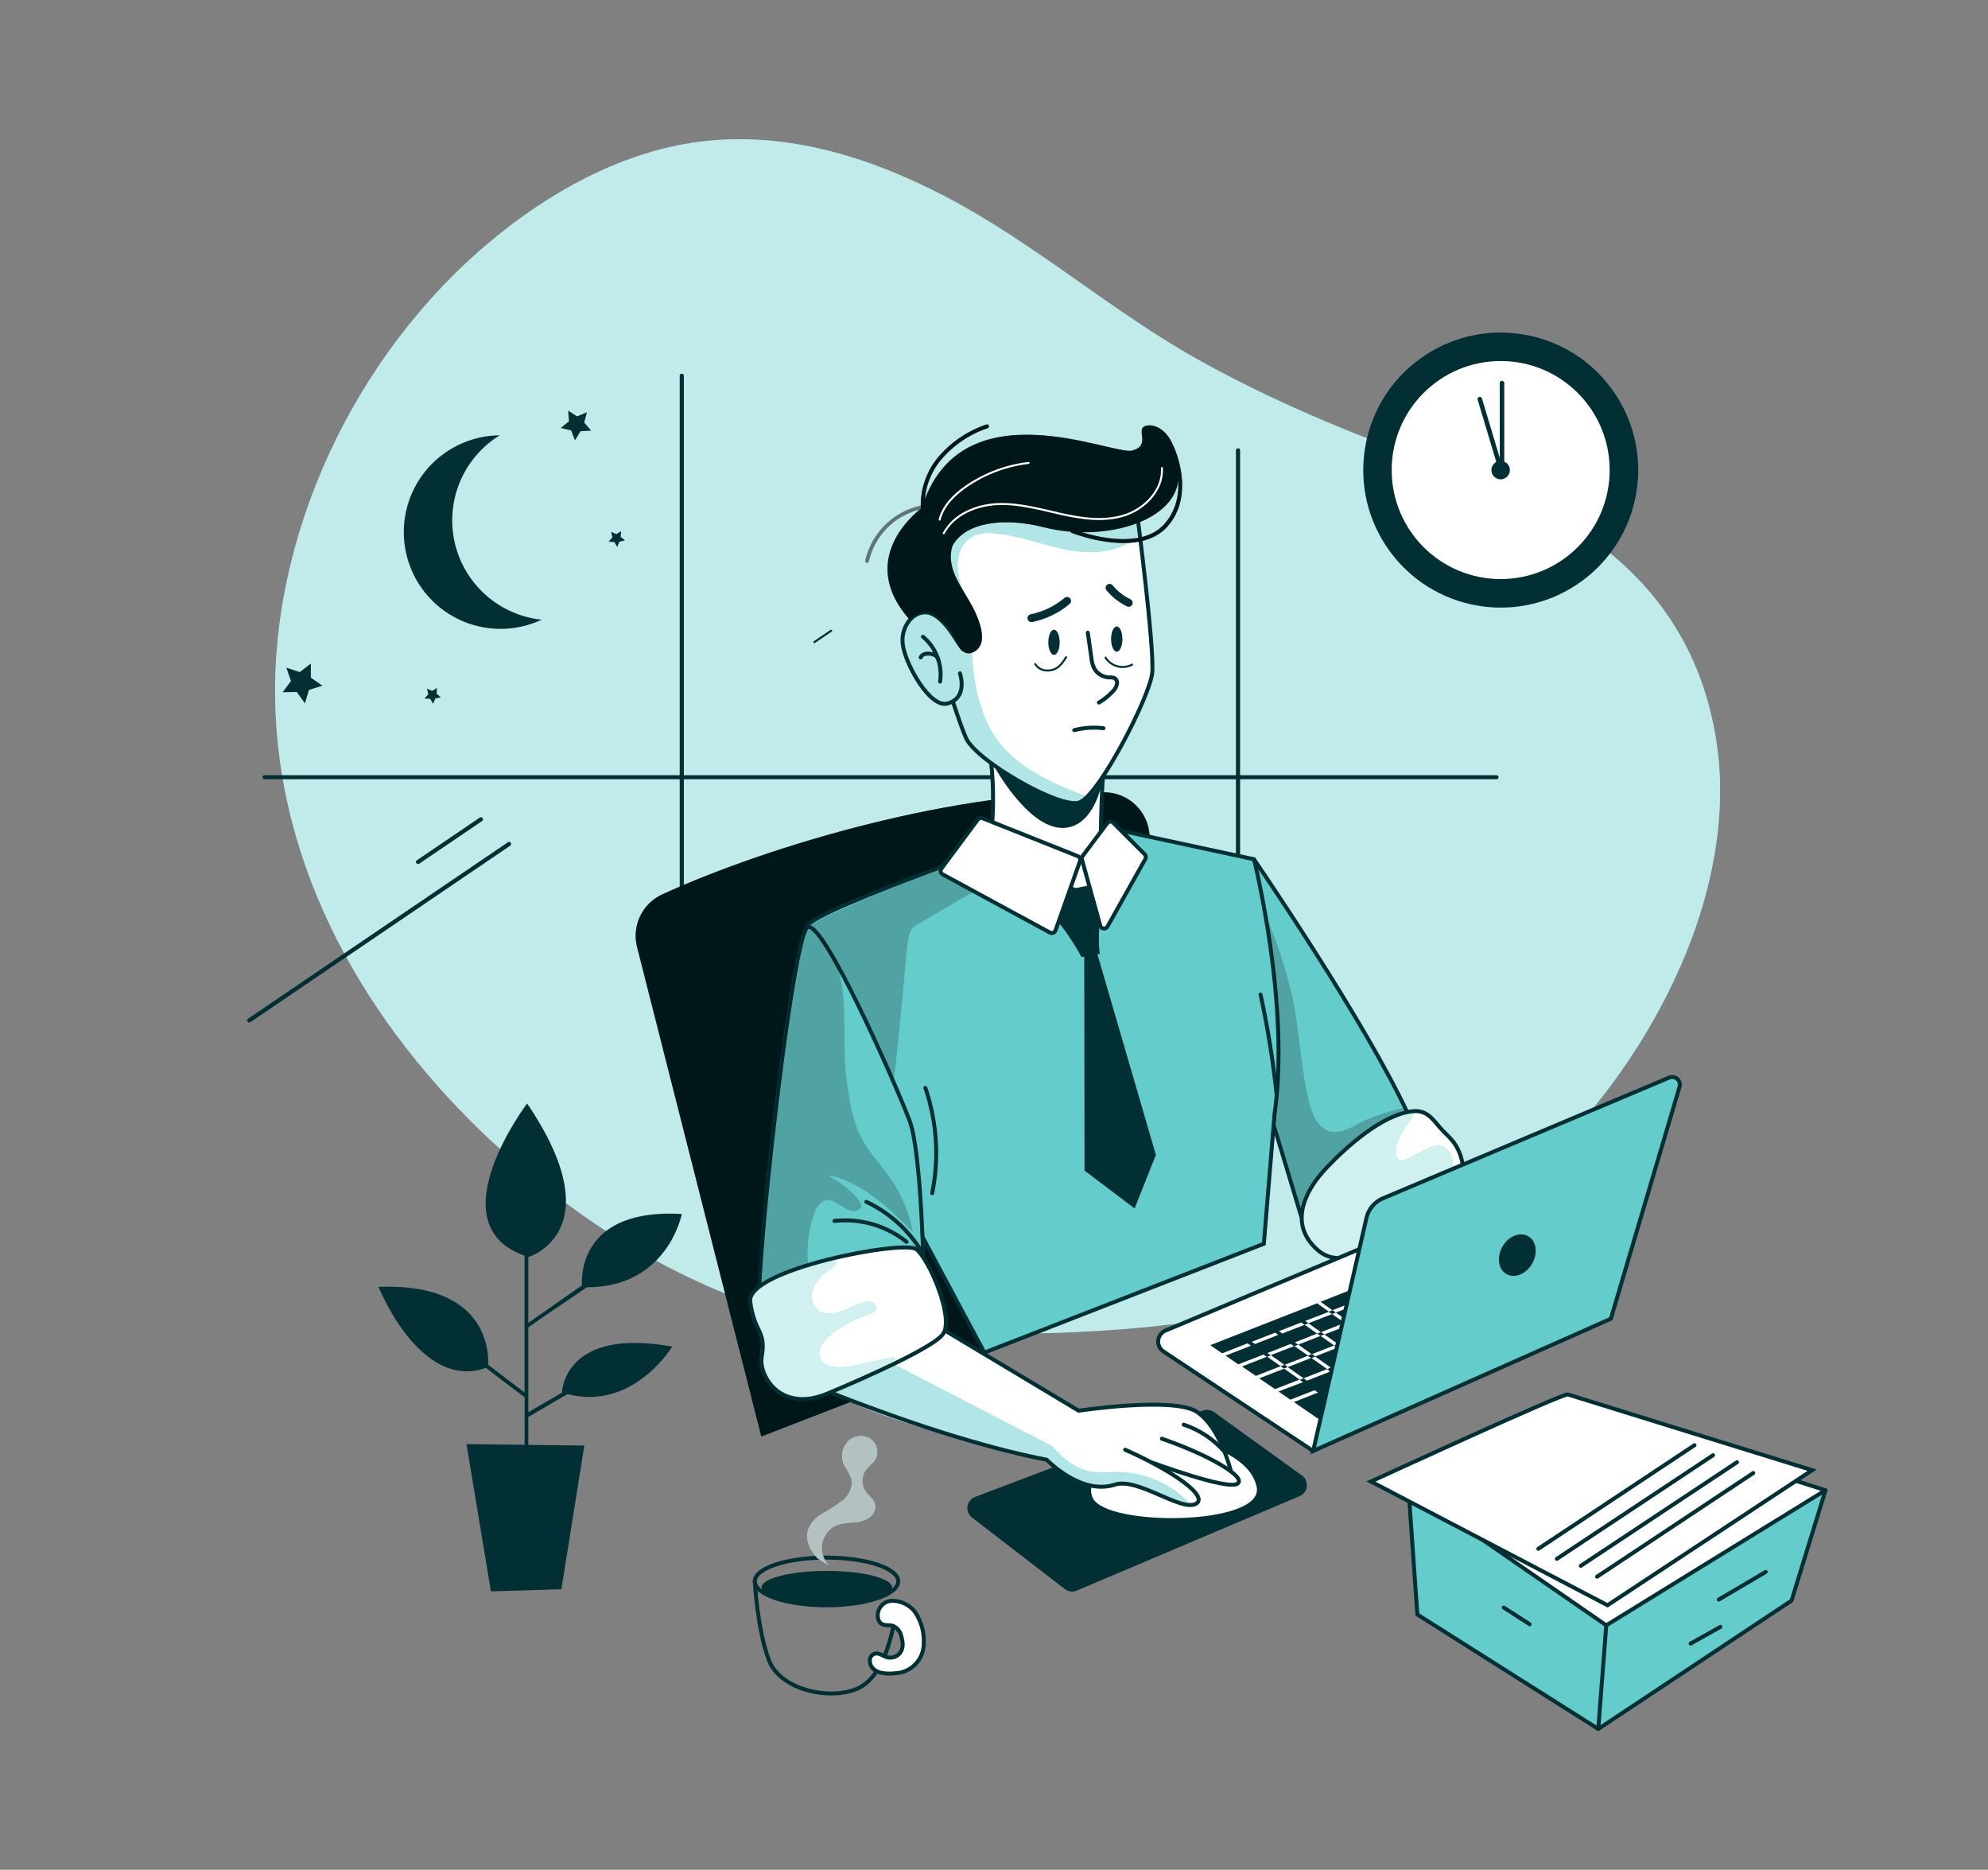 <svg width="201" height="189" viewBox="0 0 201 189" fill="none" xmlns="http://www.w3.org/2000/svg">
<rect x="0" y="0" width="201" height="189" fill="#808080" stroke="none"/>
<g id="Working late-bro 1">
<g id="freepik--background-simple--inject-188">
<path id="Vector" d="M173.476 74.52C171.004 59.72 160.244 52.188 147.228 47.632C138.204 44.472 129.78 41.124 121.5 36.556C112.488 31.584 104.764 24.656 95.596 19.872C87.832 15.816 78.963 13.008 69.816 14.456C62.528 15.612 55.532 19.432 49.584 24.4C35.688 36 27.244 54.32 27.843 71.56C28.468 89.56 38.272 105.096 50.871 116.428C58.648 123.424 67.731 129.1 77.832 132.404C86.704 135.304 123.096 137.44 142.7 127.332C161.044 117.86 176.768 94.26 173.476 74.52Z" fill="#65CCCC"/>
<path id="Vector_2" opacity="0.6" d="M173.476 74.52C171.004 59.72 160.244 52.188 147.228 47.632C138.204 44.472 129.78 41.124 121.5 36.556C112.488 31.584 104.764 24.656 95.596 19.872C87.832 15.816 78.963 13.008 69.816 14.456C62.528 15.612 55.532 19.432 49.584 24.4C35.688 36 27.244 54.32 27.843 71.56C28.468 89.56 38.272 105.096 50.871 116.428C58.648 123.424 67.731 129.1 77.832 132.404C86.704 135.304 123.096 137.44 142.7 127.332C161.044 117.86 176.768 94.26 173.476 74.52Z" fill="white"/>
</g>
<g id="freepik--Night--inject-188">
<g id="freepik--night--inject-188">
<path id="Vector_3" d="M54.768 62.64C53.444 63.261 51.998 63.578 50.535 63.567C49.073 63.556 47.632 63.218 46.318 62.576C45.004 61.935 43.85 61.007 42.941 59.861C42.033 58.715 41.393 57.38 41.069 55.954C40.745 54.528 40.744 53.047 41.067 51.621C41.391 50.195 42.029 48.859 42.937 47.713C43.844 46.566 44.997 45.637 46.311 44.995C47.624 44.352 49.065 44.012 50.528 44C48.732 45.105 47.327 46.744 46.51 48.688C45.694 50.632 45.506 52.782 45.974 54.838C46.441 56.894 47.541 58.752 49.118 60.151C50.695 61.55 52.671 62.421 54.768 62.64Z" fill="#012F33"/>
<path id="Vector_4" d="M58.136 44.512L57.744 43.508L56.696 43.26L57.532 42.58L57.44 41.504L58.348 42.088L59.344 41.672L59.068 42.712L59.772 43.528L58.696 43.592L58.136 44.512Z" fill="#012F33"/>
<path id="Vector_5" d="M63.188 54.632L62.624 54.756L62.404 55.288L62.112 54.788L61.536 54.748L61.92 54.316L61.784 53.756L62.312 53.988L62.804 53.684L62.748 54.26L63.188 54.632Z" fill="#012F33"/>
<path id="Vector_6" d="M44.572 70.483L44.008 70.607L43.788 71.139L43.496 70.643L42.92 70.599L43.304 70.167L43.168 69.607L43.696 69.839L44.188 69.535L44.132 70.111L44.572 70.483Z" fill="#012F33"/>
<path id="Vector_7" d="M30.828 71.098L30 69.946L28.58 69.974L29.42 68.83L28.952 67.49L30.304 67.934L31.432 67.074L31.428 68.494L32.592 69.306L31.24 69.738L30.828 71.098Z" fill="#012F33"/>
</g>
</g>
<g id="freepik--Paper--inject-188">
<g id="freepik--paper--inject-188">
<path id="Vector_8" d="M142.488 151.32L143.304 163.196L161.564 174.704L181.212 161.864L184.504 150.912L159.688 142.984L142.488 151.32Z" fill="#65CCCC"/>
<path id="Vector_9" d="M141.892 150.117L156.72 141.793L184.568 150.633L162.404 164.289L141.892 150.117Z" fill="white" stroke="#012F33" stroke-width="0.4" stroke-linecap="round" stroke-linejoin="round"/>
<path id="Vector_10" d="M142.368 149.906L143.304 163.194L161.596 174.762L162.404 164.29" stroke="#012F33" stroke-width="0.4" stroke-linecap="round" stroke-linejoin="round"/>
<path id="Vector_11" d="M161.596 174.765L181.136 161.789L184.568 150.637" stroke="#012F33" stroke-width="0.4" stroke-linecap="round" stroke-linejoin="round"/>
<path id="Vector_12" d="M138.616 149.751L162.532 162.259L183.22 148.607C183.22 148.607 158.988 141.107 158.52 140.951C158.052 140.795 138.616 149.751 138.616 149.751Z" fill="white" stroke="#012F33" stroke-width="0.4" stroke-miterlimit="10"/>
<path id="Vector_13" d="M161.476 159.371L177.264 148.895" stroke="#012F33" stroke-width="0.4" stroke-linecap="round" stroke-linejoin="round"/>
<path id="Vector_14" d="M159.832 158.273L175.624 147.801" stroke="#012F33" stroke-width="0.4" stroke-linecap="round" stroke-linejoin="round"/>
<path id="Vector_15" d="M157.411 157.566L173.199 147.094" stroke="#012F33" stroke-width="0.4" stroke-linecap="round" stroke-linejoin="round"/>
<path id="Vector_16" d="M155.535 156.554L171.323 146.082" stroke="#012F33" stroke-width="0.4" stroke-linecap="round" stroke-linejoin="round"/>
<path id="Vector_17" d="M154.655 164.18L152.035 162.488" stroke="#012F33" stroke-width="0.4" stroke-linecap="round" stroke-linejoin="round"/>
<path id="Vector_18" d="M173.776 161.687L178.532 158.887" stroke="#012F33" stroke-width="0.4" stroke-linecap="round" stroke-linejoin="round"/>
<path id="Vector_19" d="M170.932 166.133L173.952 164.441" stroke="#012F33" stroke-width="0.4" stroke-linecap="round" stroke-linejoin="round"/>
</g>
</g>
<g id="freepik--Plant--inject-188">
<path id="freepik--plant--inject-188" d="M56.819 140.751H56.855L53.416 142.751V134.171L54.831 133.179L59.336 130.119C67.519 130.119 68.936 122.707 68.936 122.707C58.871 122.131 58.772 128.707 58.836 129.927L53.416 133.719V127.059H53.435C53.435 127.059 62.039 124.447 53.295 111.539C53.295 111.539 44.044 123.739 53.032 126.923V140.755L49.359 137.955C49.423 136.587 49.212 129.635 38.267 130.079C38.267 130.079 42.483 140.639 49.132 138.263L50.172 139.063L52.971 141.183C52.993 141.194 53.016 141.201 53.039 141.203V146.039L47.163 145.971L49.636 160.855L56.76 160.643L59.08 146.119L53.416 146.051V143.223L57.371 140.915C64.019 142.647 67.963 136.115 67.963 136.115C56.964 134.119 56.819 140.751 56.819 140.751Z" fill="#012F33"/>
</g>
<g id="freepik--Coffee--inject-188">
<g id="freepik--coffee--inject-188">
<path id="Vector_20" d="M90.816 159.845C90.816 161.181 87.572 162.265 83.564 162.265C79.555 162.265 76.311 161.181 76.311 159.845C76.311 158.509 79.559 157.445 83.564 157.445C87.567 157.445 90.816 158.517 90.816 159.845Z" stroke="#012F33" stroke-width="0.4" stroke-linecap="round" stroke-linejoin="round"/>
<path id="Vector_21" d="M76.311 159.844C76.311 159.844 76.579 164.768 77.743 167.812C78.907 170.856 83.956 171.9 86.7 170.68C88.736 169.776 89.763 167.016 90.299 164.512" stroke="#012F33" stroke-width="0.4" stroke-linecap="round" stroke-linejoin="round"/>
<path id="Vector_22" d="M88.016 168.265C88.388 169.213 89.728 169.225 90.564 169.129C91.316 169.088 92.026 168.764 92.551 168.223C93.076 167.682 93.377 166.962 93.395 166.209C93.47 165.053 93.161 163.906 92.516 162.945C92.246 162.594 91.901 162.309 91.505 162.112C91.109 161.916 90.674 161.812 90.231 161.809C90.014 161.807 89.799 161.854 89.602 161.945C89.405 162.037 89.231 162.171 89.091 162.337C88.952 162.504 88.851 162.699 88.796 162.909C88.74 163.119 88.732 163.339 88.772 163.553C88.797 163.725 88.872 163.886 88.987 164.017C89.356 164.417 89.883 164.185 90.323 164.357C90.525 164.454 90.702 164.596 90.841 164.772C90.979 164.948 91.076 165.154 91.124 165.373C91.296 165.997 91.383 166.573 90.98 167.109C90.835 167.279 90.648 167.409 90.437 167.483C90.226 167.558 89.999 167.575 89.779 167.533C89.379 167.481 89.043 167.133 88.627 167.133C88.533 167.132 88.44 167.152 88.354 167.189C88.267 167.227 88.19 167.282 88.126 167.351C88.062 167.42 88.013 167.502 87.982 167.591C87.951 167.68 87.94 167.775 87.948 167.869C87.946 168.004 87.969 168.138 88.016 168.265Z" fill="white" stroke="#012F33" stroke-width="0.4" stroke-linecap="round" stroke-linejoin="round"/>
<path id="Vector_23" d="M83.6 162.157C87.249 162.157 90.207 161.403 90.207 160.473C90.207 159.543 87.249 158.789 83.6 158.789C79.95 158.789 76.992 159.543 76.992 160.473C76.992 161.403 79.95 162.157 83.6 162.157Z" fill="#012F33"/>
<path id="Vector_24" d="M81.731 156.159C81.568 155.718 81.531 155.24 81.627 154.779C81.815 153.979 82.475 153.383 83.167 152.947C83.892 152.564 84.582 152.12 85.231 151.619C85.835 151.071 86.271 150.223 86.031 149.439C85.836 148.992 85.604 148.561 85.339 148.151C85.156 147.771 85.085 147.347 85.133 146.928C85.181 146.508 85.347 146.112 85.611 145.783C85.891 145.467 86.267 145.253 86.681 145.174C87.095 145.095 87.524 145.156 87.899 145.347C88.261 145.561 88.529 145.905 88.647 146.309C88.765 146.713 88.725 147.147 88.535 147.523C88.279 147.971 87.811 148.255 87.515 148.679C87.317 148.981 87.211 149.334 87.211 149.695C87.211 150.056 87.317 150.409 87.515 150.711C87.819 151.155 88.315 151.475 88.483 151.991C88.54 152.254 88.519 152.529 88.423 152.78C88.326 153.032 88.158 153.25 87.939 153.407C87.497 153.714 86.977 153.89 86.439 153.915C85.9 153.93 85.364 154.001 84.839 154.127C84.456 154.245 84.108 154.456 83.825 154.739C83.541 155.023 83.331 155.371 83.213 155.754C83.095 156.137 83.072 156.543 83.146 156.937C83.221 157.331 83.39 157.701 83.639 158.015C83.939 158.395 83.663 158.179 83.191 157.911C82.514 157.517 81.997 156.897 81.731 156.159Z" fill="#012F33"/>
<path id="Vector_25" opacity="0.7" d="M81.735 156.154C81.57 155.713 81.534 155.235 81.631 154.774C81.819 153.974 82.48 153.378 83.171 152.942C83.893 152.557 84.582 152.112 85.231 151.614C85.839 151.066 86.271 150.218 86.031 149.434C85.839 148.985 85.607 148.554 85.34 148.146C85.156 147.766 85.085 147.341 85.133 146.922C85.182 146.503 85.349 146.106 85.615 145.778C85.894 145.461 86.27 145.245 86.684 145.166C87.099 145.087 87.528 145.149 87.903 145.342C88.266 145.557 88.533 145.901 88.651 146.305C88.769 146.709 88.729 147.142 88.54 147.518C88.279 147.966 87.811 148.25 87.519 148.674C87.319 148.975 87.212 149.328 87.212 149.69C87.212 150.052 87.319 150.405 87.519 150.706C87.823 151.15 88.32 151.47 88.484 151.986C88.541 152.248 88.521 152.522 88.425 152.773C88.329 153.024 88.162 153.241 87.943 153.398C87.5 153.707 86.979 153.885 86.439 153.91C85.9 153.926 85.365 153.995 84.84 154.118C84.457 154.238 84.109 154.449 83.827 154.733C83.544 155.017 83.334 155.366 83.216 155.749C83.098 156.132 83.075 156.538 83.149 156.932C83.222 157.326 83.391 157.696 83.639 158.01C83.944 158.39 83.663 158.174 83.192 157.902C82.515 157.509 82 156.89 81.735 156.154Z" fill="white"/>
</g>
</g>
<g id="freepik--Window--inject-188">
<g id="freepik--window--inject-188">
<path id="Vector_26" d="M125.172 118.467V45.523" stroke="#012F33" stroke-width="0.42" stroke-linecap="round" stroke-linejoin="round"/>
<path id="Vector_27" d="M68.932 110.468V37.98" stroke="#012F33" stroke-width="0.42" stroke-linecap="round" stroke-linejoin="round"/>
<path id="Vector_28" d="M26.748 78.562H151.308" stroke="#012F33" stroke-width="0.408" stroke-linecap="round" stroke-linejoin="round"/>
<path id="Vector_29" d="M84.035 63.754L82.344 64.898" stroke="#012F33" stroke-width="0.21" stroke-linecap="round" stroke-linejoin="round"/>
<path id="Vector_30" d="M51.468 85.309L25.204 103.141" stroke="#012F33" stroke-width="0.42" stroke-linecap="round" stroke-linejoin="round"/>
<path id="Vector_31" d="M48.624 82.816L42.268 87.128" stroke="#012F33" stroke-width="0.42" stroke-linecap="round" stroke-linejoin="round"/>
</g>
</g>
<g id="freepik--Clock--inject-188">
<g id="freepik--clock--inject-188">
<path id="Vector_32" d="M165.451 49.765C166.693 42.189 161.559 35.041 153.983 33.799C146.408 32.557 139.259 37.692 138.018 45.267C136.776 52.843 141.91 59.991 149.486 61.233C157.061 62.475 164.209 57.34 165.451 49.765Z" fill="#012F33"/>
<path id="Vector_33" d="M151.728 58.532C157.814 58.532 162.748 53.598 162.748 47.512C162.748 41.426 157.814 36.492 151.728 36.492C145.641 36.492 140.708 41.426 140.708 47.512C140.708 53.598 145.641 58.532 151.728 58.532Z" fill="white"/>
<path id="Vector_34" d="M152.656 47.514C152.656 47.699 152.602 47.879 152.5 48.033C152.398 48.187 152.253 48.307 152.082 48.378C151.912 48.449 151.724 48.468 151.543 48.432C151.362 48.396 151.195 48.307 151.065 48.177C150.934 48.046 150.845 47.88 150.809 47.699C150.774 47.518 150.792 47.33 150.863 47.159C150.934 46.989 151.054 46.843 151.208 46.741C151.362 46.639 151.543 46.585 151.728 46.586C151.974 46.586 152.21 46.684 152.384 46.858C152.558 47.032 152.656 47.268 152.656 47.514Z" fill="#012F33"/>
<path id="Vector_35" d="M151.864 47.783V38.723" stroke="#012F33" stroke-width="0.455" stroke-linecap="round" stroke-linejoin="round"/>
<path id="Vector_36" d="M151.724 47.372L149.62 40.34" stroke="#012F33" stroke-width="0.455" stroke-linecap="round" stroke-linejoin="round"/>
</g>
</g>
<g id="freepik--Character--inject-188">
<g id="freepik--character--inject-188">
<path id="Vector_37" d="M76.976 145.201L64.412 95.725C64.146 94.683 64.253 93.581 64.716 92.61C65.179 91.64 65.967 90.862 66.944 90.413C78.088 85.321 96.944 79.861 111.704 80.085C112.849 80.103 113.946 80.548 114.781 81.332C115.616 82.116 116.129 83.183 116.22 84.325L119.46 125.205C119.537 126.187 119.298 127.169 118.777 128.006C118.256 128.842 117.48 129.49 116.564 129.853L76.976 145.201Z" fill="#012F33"/>
<path id="Vector_38" opacity="0.5" d="M76.976 145.201L64.412 95.725C64.146 94.683 64.253 93.581 64.716 92.61C65.179 91.64 65.967 90.862 66.944 90.413C78.088 85.321 96.944 79.861 111.704 80.085C112.849 80.103 113.946 80.548 114.781 81.332C115.616 82.116 116.129 83.183 116.22 84.325L119.46 125.205C119.537 126.187 119.298 127.169 118.777 128.006C118.256 128.842 117.48 129.49 116.564 129.853L76.976 145.201Z" fill="black"/>
<path id="Vector_39" d="M108.864 160.779L131.392 151.231C131.591 151.15 131.764 151.016 131.894 150.844C132.024 150.673 132.105 150.469 132.129 150.255C132.154 150.041 132.12 149.825 132.031 149.628C131.943 149.432 131.804 149.263 131.628 149.139L122.756 142.739C122.593 142.623 122.404 142.549 122.206 142.523C122.008 142.496 121.807 142.518 121.62 142.587L98.592 151.311C98.389 151.385 98.21 151.513 98.074 151.68C97.938 151.847 97.849 152.047 97.817 152.261C97.785 152.474 97.811 152.692 97.892 152.891C97.974 153.091 98.108 153.265 98.279 153.395L107.664 160.623C107.832 160.753 108.032 160.836 108.242 160.864C108.453 160.891 108.668 160.862 108.864 160.779Z" fill="#012F33"/>
<path id="Vector_40" d="M119.016 145.324C119.016 145.324 126.216 146.356 127.056 150.288C127.896 154.22 111.888 154.364 110.484 151.412C109.08 148.46 116.628 145.324 119.016 145.324Z" fill="white"/>
<path id="Vector_41" d="M124.628 148.923C124.628 148.923 123.468 143.407 120.18 142.435C116.892 141.463 109.24 142.571 109.24 142.571L93.32 133.219L83.096 140.259L87.632 142.099L87.596 142.155C87.596 142.155 88.34 142.439 89.543 142.875L92.2 143.955L92.32 143.859C96.468 145.295 102.368 147.171 105.82 147.551C105.82 147.551 107.944 149.755 110.12 150.175C110.12 150.175 111.512 150.499 112.3 150.267C113.205 149.928 114.205 149.943 115.1 150.311C116.212 150.775 119.96 152.527 120.868 152.043C121.776 151.559 120.384 149.987 117.836 148.551C117.836 148.551 122.932 150.079 124 150.079C125.068 150.079 125.484 149.895 125.436 149.679L124.628 148.923Z" fill="white"/>
<path id="Vector_42" d="M90.148 137.785L106.328 146.149C107.368 147.349 108.676 148.429 110.24 148.753C111.081 148.859 111.931 148.871 112.776 148.789C114.165 148.772 115.544 149.041 116.825 149.578C118.107 150.116 119.265 150.91 120.228 151.913C120.228 151.913 119.636 152.081 118.556 151.633C117.476 151.185 114.672 149.233 112.3 150.249C109.928 151.265 105.82 147.533 105.82 147.533C105.82 147.533 89.156 144.081 83.763 140.485L90.148 137.785Z" fill="#65CCCC"/>
<path id="Vector_43" opacity="0.5" d="M90.148 137.785L106.328 146.149C107.368 147.349 108.676 148.429 110.24 148.753C111.081 148.859 111.931 148.871 112.776 148.789C114.165 148.772 115.544 149.041 116.825 149.578C118.107 150.116 119.265 150.91 120.228 151.913C120.228 151.913 119.636 152.081 118.556 151.633C117.476 151.185 114.672 149.233 112.3 150.249C109.928 151.265 105.82 147.533 105.82 147.533C105.82 147.533 89.156 144.081 83.763 140.485L90.148 137.785Z" fill="white"/>
<path id="Vector_44" d="M116.588 147.87C116.588 147.87 124.136 150.67 125.12 149.97C126.104 149.27 121.972 146.97 117.476 145.426" stroke="#012F33" stroke-width="0.4" stroke-linecap="round" stroke-linejoin="round"/>
<path id="Vector_45" d="M119.684 144.004C121.262 144.532 122.674 145.464 123.78 146.708" stroke="#012F33" stroke-width="0.4" stroke-linecap="round" stroke-linejoin="round"/>
<path id="Vector_46" d="M124.464 148.743C124.464 148.743 123.38 144.243 120.992 142.699C118.604 141.155 109.06 142.595 109.06 142.595L91.76 132.227" stroke="#012F33" stroke-width="0.4" stroke-linecap="round" stroke-linejoin="round"/>
<path id="Vector_47" d="M83.408 140.523C85.136 141.223 87.328 142.063 90.092 143.047C99.92 146.559 105.82 147.543 105.82 147.543C105.82 147.543 109.284 151.183 112.704 150.071C115.008 149.319 119.304 152.739 120.848 152.035C122.392 151.331 118.536 148.647 113.76 146.539" stroke="#012F33" stroke-width="0.4" stroke-linecap="round" stroke-linejoin="round"/>
<path id="Vector_48" d="M131.984 123.923L142.212 112.219C142.212 112.219 139.456 107.087 136.028 101.367C132.6 95.647 128.532 89.391 126.8 87.031C121.976 84.675 128.8 113.671 128.8 113.671L131.984 123.923Z" fill="#65CCCC"/>
<path id="Vector_49" d="M142.424 112.747C138.064 103.259 126.8 86.883 126.8 86.883" stroke="#012F33" stroke-width="0.4" stroke-linecap="round" stroke-linejoin="round"/>
<path id="Vector_50" d="M90.676 120.182L99.528 136.718L127.784 125.722L128.864 112.602C130.464 101.482 126.784 86.854 126.784 86.854L108.384 82.898C108.384 82.898 81.984 91.942 81.584 93.654C81.184 95.366 90.676 120.182 90.676 120.182Z" fill="#65CCCC"/>
<path id="Vector_51" d="M90.676 120.182L99.528 136.718L127.784 125.722L128.864 112.602C130.464 101.482 126.784 86.854 126.784 86.854L108.384 82.898C108.384 82.898 81.984 91.942 81.584 93.654C81.184 95.366 90.676 120.182 90.676 120.182Z" stroke="#012F33" stroke-width="0.4" stroke-miterlimit="10"/>
<path id="Vector_52" opacity="0.2" d="M85.156 98.497C85.832 99.937 89.156 107.413 90.356 109.297C91.956 95.725 91.4 94.233 92.62 93.521L98.3 90.209L95.332 88.397L95.196 87.781C95.196 87.781 83.536 92.213 81.664 93.725C81.664 93.725 83.048 94.025 85.156 98.497Z" fill="black"/>
<path id="Vector_53" opacity="0.2" d="M141.78 112.243C143.016 111.523 138.948 112.739 137.676 113.399C136.64 113.935 135.52 114.667 134.4 114.339C133.28 114.011 132.692 112.695 132.4 111.539C131.48 107.939 131.416 104.179 130.624 100.551C130.01 97.986 129.195 95.473 128.188 93.035C128.188 93.035 129.976 104.215 128.82 113.015L131.664 122.923C131.664 122.923 131.432 118.299 141.78 112.243Z" fill="black"/>
<path id="Vector_54" d="M76.74 133.217C79.644 133.702 82.615 133.597 85.478 132.91C88.34 132.223 91.036 130.967 93.404 129.217C93.404 129.217 93.192 116.477 91.956 113.249C90.356 109.101 83.183 92.901 81.644 93.722C80.552 94.302 78.299 111.869 77.243 123.481C76.816 128.297 76.592 132.121 76.74 133.217Z" fill="#65CCCC"/>
<path id="Vector_55" d="M76.74 133.217C79.644 133.702 82.615 133.597 85.478 132.91C88.34 132.223 91.036 130.967 93.404 129.217C93.404 129.217 93.192 116.477 91.956 113.249C90.356 109.101 83.183 92.901 81.644 93.722C80.552 94.302 78.299 111.869 77.243 123.481C76.816 128.297 76.592 132.121 76.74 133.217Z" stroke="#012F33" stroke-width="0.4" stroke-miterlimit="10"/>
<path id="Vector_56" d="M93.56 109.961C94.73 113.386 94.967 117.061 94.248 120.609" stroke="#012F33" stroke-width="0.4" stroke-linecap="round" stroke-linejoin="round"/>
<path id="Vector_57" d="M84.372 123.415C86.987 123.127 89.609 123.888 91.664 125.531" stroke="#012F33" stroke-width="0.4" stroke-linecap="round" stroke-linejoin="round"/>
<path id="Vector_58" d="M87.588 121.48C89.952 122.595 91.929 124.392 93.263 126.64" stroke="#012F33" stroke-width="0.4" stroke-linecap="round" stroke-linejoin="round"/>
<path id="Vector_59" opacity="0.2" d="M84.064 96.291C86.016 99.975 85.06 104.571 85.556 108.711C85.824 110.943 86.112 113.235 87.192 115.207C87.992 116.639 89.148 117.827 90.076 119.171C91.183 120.788 91.939 122.619 92.292 124.547C89.808 122.043 87.092 119.415 83.628 118.771C85.276 119.611 87.568 121.539 86.98 122.147C85.828 123.235 84.408 120.719 83.22 121.427C82.742 121.781 82.403 122.292 82.264 122.871C81.728 124.48 81.54 126.184 81.712 127.871L76.416 130.315C76.416 130.315 79.616 96.487 81.648 93.711C82.673 94.334 83.509 95.226 84.064 96.291Z" fill="black"/>
<path id="Vector_60" d="M127.448 100.523C128.179 103.887 128.725 107.288 129.084 110.711" stroke="#012F33" stroke-width="0.4" stroke-linecap="round" stroke-linejoin="round"/>
<path id="Vector_61" d="M83.612 140.818C83.612 140.818 94.1 136.49 95.212 134.818C96.323 133.146 93.76 127.262 92.496 126.278C91.231 125.294 75.267 128.338 75.695 131.57C76.124 134.802 77.335 134.454 76.852 137.17C76.535 138.95 78.683 142.926 83.612 140.818Z" fill="white"/>
<path id="Vector_62" d="M90.248 137.58C91.724 136.44 86.576 138.308 84.712 138.2C84.103 138.164 83.424 138.052 83.059 137.564C82.929 137.36 82.851 137.126 82.834 136.883C82.816 136.641 82.859 136.398 82.96 136.176C83.165 135.737 83.469 135.351 83.847 135.048C84.877 134.183 86.051 133.506 87.316 133.048C87.868 132.836 88.775 132.648 88.516 131.904C87.987 131.104 86.516 131.924 85.591 132.328C84.668 132.732 83.496 133.064 82.692 132.44C82.031 131.928 81.915 130.924 82.236 130.152C82.604 129.398 83.181 128.767 83.9 128.332C84.156 128.187 84.372 127.979 84.528 127.728C84.563 127.665 84.585 127.595 84.593 127.522C84.601 127.45 84.595 127.377 84.574 127.307C84.553 127.237 84.518 127.172 84.472 127.116C84.425 127.06 84.368 127.014 84.303 126.98C84.303 126.98 76.704 129.056 76.156 131.012C75.608 132.968 77.064 135.548 77.064 135.548C77.064 135.548 76.159 138.788 78.463 140.52C80.767 142.252 86.828 140.228 90.248 137.58Z" fill="#65CCCC"/>
<path id="Vector_63" opacity="0.7" d="M90.248 137.58C91.724 136.44 86.576 138.308 84.712 138.2C84.103 138.164 83.424 138.052 83.059 137.564C82.929 137.36 82.851 137.126 82.834 136.883C82.816 136.641 82.859 136.398 82.96 136.176C83.165 135.737 83.469 135.351 83.847 135.048C84.877 134.183 86.051 133.506 87.316 133.048C87.868 132.836 88.775 132.648 88.516 131.904C87.987 131.104 86.516 131.924 85.591 132.328C84.668 132.732 83.496 133.064 82.692 132.44C82.031 131.928 81.915 130.924 82.236 130.152C82.604 129.398 83.181 128.767 83.9 128.332C84.156 128.187 84.372 127.979 84.528 127.728C84.563 127.665 84.585 127.595 84.593 127.522C84.601 127.45 84.595 127.377 84.574 127.307C84.553 127.237 84.518 127.172 84.472 127.116C84.425 127.06 84.368 127.014 84.303 126.98C84.303 126.98 76.704 129.056 76.156 131.012C75.608 132.968 77.064 135.548 77.064 135.548C77.064 135.548 76.296 138.776 78.6 140.52C80.903 142.264 86.828 140.228 90.248 137.58Z" fill="white"/>
<path id="Vector_64" d="M83.764 140.818C83.764 140.818 94.256 136.49 95.364 134.818C96.472 133.146 93.916 127.262 92.652 126.278C91.388 125.294 75.42 128.338 75.852 131.57C76.284 134.802 77.492 134.454 77.012 137.17C76.692 138.95 78.836 142.926 83.764 140.818Z" stroke="#012F33" stroke-width="0.4" stroke-miterlimit="10"/>
<path id="Vector_65" d="M133.264 126.383C133.164 126.299 133.068 126.215 132.976 126.123C130.312 123.527 132 120.251 134.176 117.979C136.176 115.883 139.744 112.691 142.752 112.331C144.108 112.167 144.712 112.919 145.5 113.871C145.952 114.415 146.512 114.867 146.948 115.427C147.609 116.311 147.952 117.392 147.92 118.496C147.888 119.599 147.483 120.659 146.772 121.503C145.524 122.883 143.808 123.391 142.16 124.091C140.16 124.935 138.296 126.331 136.264 127.023C135.751 127.182 135.205 127.206 134.68 127.094C134.155 126.982 133.667 126.737 133.264 126.383Z" fill="white"/>
<path id="Vector_66" d="M141.824 123.88C143.424 122.644 145.024 121.404 146.112 119.708C146.564 119.089 146.833 118.354 146.888 117.588C146.888 116.824 146.424 116.016 145.688 115.848C145.088 115.708 144.488 116.004 143.928 116.292L142.256 117.164C142.064 117.294 141.833 117.35 141.604 117.324C141.284 117.244 141.14 116.868 141.12 116.524C141.068 115.608 141.58 114.764 142.076 113.992L142.988 112.56C142.929 112.506 142.854 112.473 142.774 112.466C142.694 112.459 142.614 112.48 142.548 112.524C139.418 113.276 136.632 115.057 134.636 117.58C131.436 121.74 131.168 123.18 132.208 125.14C133.248 127.1 135.1 129.108 141.824 123.88Z" fill="#65CCCC"/>
<path id="Vector_67" opacity="0.7" d="M141.824 123.88C143.424 122.652 145.024 121.404 146.112 119.708C146.564 119.089 146.833 118.354 146.888 117.588C146.888 116.824 146.424 116.016 145.688 115.848C145.088 115.708 144.488 116.004 143.928 116.292L142.256 117.164C142.064 117.294 141.833 117.35 141.604 117.324C141.284 117.244 141.14 116.868 141.12 116.524C141.068 115.608 141.58 114.764 142.076 113.992L142.988 112.56C142.929 112.506 142.854 112.473 142.774 112.466C142.694 112.459 142.614 112.48 142.548 112.524C139.418 113.276 136.632 115.057 134.636 117.58C131.436 121.74 131.168 123.18 132.208 125.14C133.248 127.1 135.18 128.988 141.824 123.88Z" fill="white"/>
<path id="Vector_68" d="M133.264 126.383C133.164 126.299 133.068 126.215 132.976 126.123C130.312 123.527 132 120.251 134.176 117.979C136.176 115.883 139.744 112.691 142.752 112.331C144.108 112.167 144.712 112.919 145.5 113.871C145.952 114.415 146.512 114.867 146.948 115.427C147.609 116.311 147.952 117.392 147.92 118.496C147.888 119.599 147.483 120.659 146.772 121.503C145.524 122.883 143.808 123.391 142.16 124.091C140.16 124.935 138.296 126.331 136.264 127.023C135.751 127.182 135.205 127.206 134.68 127.094C134.155 126.982 133.667 126.737 133.264 126.383Z" stroke="#012F33" stroke-width="0.4" stroke-miterlimit="10"/>
<path id="Vector_69" d="M93.332 51.802C93.229 50.827 93.323 49.842 93.609 48.904C93.895 47.967 94.366 47.097 94.996 46.346C96.271 44.847 97.93 43.725 99.796 43.098" stroke="#012F33" stroke-width="0.4" stroke-linecap="round" stroke-linejoin="round"/>
<path id="Vector_70" d="M111.54 78.161C111.288 81.157 111.192 88.217 111.368 91.221L100.064 85.949C100.464 83.233 100.612 78.297 99.936 75.637L111.536 78.161" fill="white"/>
<path id="Vector_71" d="M111.54 78.161C111.288 81.157 111.192 88.217 111.368 91.221L100.064 85.949C100.464 83.233 100.612 78.297 99.936 75.637L111.536 78.161" stroke="#012F33" stroke-width="0.4" stroke-miterlimit="10"/>
<path id="Vector_72" d="M100.464 77.363C100.464 77.363 103.808 83.571 107.32 83.687C110.752 83.795 111.52 78.683 111.52 78.683C111.52 78.683 110.096 81.387 108.548 81.327C107 81.267 100.464 77.363 100.464 77.363Z" fill="#012F33"/>
<path id="Vector_73" d="M115.104 51.811C115.104 51.811 100.496 48.683 96.364 52.503C92.232 56.323 93.264 60.579 93.264 60.579L93.64 61.807C93.535 61.806 93.43 61.817 93.328 61.839C92.228 62.099 91.112 63.439 91.48 65.355C91.848 67.271 94.192 71.479 95.92 71.031C96.116 70.982 96.304 70.905 96.48 70.803C97.056 72.535 97.564 73.971 97.84 74.555C98.94 76.875 107.312 81.703 109.276 81.035C111.24 80.367 116.392 70.363 116.644 67.947C116.896 65.531 115.104 51.811 115.104 51.811Z" fill="white"/>
<path id="Vector_74" d="M115.264 53.955C113.496 55.831 110.572 56.063 108.036 55.599C105.5 55.135 103.068 54.107 100.496 53.907C99.791 53.81 99.073 53.902 98.416 54.175C97.36 54.687 96.816 55.931 96.816 57.107C96.816 58.283 97.216 59.411 97.616 60.515C98.016 61.619 98.416 62.751 98.416 63.923C98.416 64.467 98.304 64.999 98.284 65.523C98.259 67.786 98.649 70.034 99.436 72.155C101.152 76.935 105.568 78.863 109.996 80.555C109.996 80.555 108.396 81.879 105.236 80.195C104.128 79.607 99.944 76.787 99.944 76.787C98.635 75.95 97.668 74.674 97.216 73.187L96.416 70.675C96.039 70.917 95.585 71.006 95.144 70.926C94.704 70.846 94.311 70.602 94.044 70.243C92.896 68.951 91.176 66.583 91.32 64.719C91.464 62.855 91.796 62.047 93.54 61.919C94.025 61.877 94.513 61.983 94.936 62.225C95.36 62.467 95.7 62.831 95.912 63.271L94.548 55.159C94.548 55.159 98.64 51.283 101.58 51.859C104.52 52.435 111.18 53.507 112.848 53.079C113.63 52.893 114.399 52.653 115.148 52.359L115.264 53.955Z" fill="#65CCCC"/>
<path id="Vector_75" opacity="0.5" d="M115.264 53.951C113.496 55.827 110.572 56.059 108.036 55.595C105.5 55.131 103.068 54.103 100.496 53.903C99.791 53.806 99.073 53.898 98.416 54.171C97.36 54.683 96.816 55.927 96.816 57.103C96.816 58.279 97.216 59.407 97.616 60.511C98.016 61.615 98.416 62.747 98.416 63.919C98.416 64.463 98.304 64.995 98.284 65.519C98.259 67.781 98.649 70.029 99.436 72.151C101.152 76.931 105.564 78.851 109.988 80.551C109.988 80.551 108.348 81.847 105.844 80.451C104.748 79.839 99.944 76.791 99.944 76.791C98.635 75.954 97.668 74.677 97.216 73.191L96.416 70.679C96.039 70.92 95.585 71.01 95.144 70.93C94.704 70.85 94.311 70.606 94.044 70.247C92.896 68.955 91.176 66.587 91.32 64.723C91.464 62.859 91.624 62.251 93.368 62.135C93.855 62.087 94.347 62.169 94.793 62.371C95.24 62.573 95.625 62.889 95.912 63.287L94.548 55.175C94.548 55.175 98.64 51.299 101.58 51.875C104.52 52.451 111.18 53.523 112.848 53.095C113.63 52.909 114.399 52.669 115.148 52.375L115.264 53.951Z" fill="white"/>
<path id="Vector_76" d="M107.14 64.924C107.14 65.624 106.884 66.196 106.568 66.196C106.252 66.196 105.992 65.628 105.992 64.924C105.992 64.22 106.248 63.656 106.564 63.652C106.88 63.648 107.14 64.228 107.14 64.924Z" fill="#012F33"/>
<path id="Vector_77" d="M113.484 64.6C113.484 65.3 113.228 65.872 112.912 65.872C112.596 65.872 112.34 65.3 112.336 64.6C112.332 63.9 112.592 63.328 112.912 63.328C113.232 63.328 113.484 63.896 113.484 64.6Z" fill="#012F33"/>
<path id="Vector_78" d="M111.564 73.608C110.576 73.489 109.575 73.556 108.612 73.804" stroke="#012F33" stroke-width="0.4" stroke-linecap="round" stroke-linejoin="round"/>
<path id="Vector_79" d="M104.672 67.126C105.18 67.95 106.352 67.95 107.048 67.382C107.341 67.102 107.591 66.78 107.788 66.426" stroke="#012F33" stroke-width="0.2" stroke-linecap="round" stroke-linejoin="round"/>
<path id="Vector_80" d="M111.776 66.473C111.948 66.74 112.179 66.964 112.452 67.128C112.724 67.291 113.031 67.39 113.348 67.417C113.733 67.445 114.119 67.364 114.46 67.181" stroke="#012F33" stroke-width="0.2" stroke-linecap="round" stroke-linejoin="round"/>
<path id="Vector_81" d="M104.288 62.482C105.614 62.212 106.852 61.614 107.888 60.742" stroke="#012F33" stroke-width="0.8" stroke-linecap="round" stroke-linejoin="round"/>
<path id="Vector_82" d="M112.184 59.418C112.713 60.056 113.374 60.572 114.12 60.934" stroke="#012F33" stroke-width="0.8" stroke-linecap="round" stroke-linejoin="round"/>
<path id="Vector_83" d="M109.984 63.953C110.098 64.78 110.216 65.608 110.336 66.437C110.366 66.796 110.452 67.149 110.592 67.481C110.737 67.773 110.959 68.02 111.234 68.195C111.508 68.37 111.826 68.468 112.152 68.477C112.343 68.452 112.538 68.48 112.716 68.557C112.793 68.612 112.855 68.686 112.895 68.773C112.935 68.859 112.952 68.954 112.944 69.049C112.901 69.373 112.745 69.67 112.504 69.889C112.099 70.334 111.628 70.713 111.108 71.013" stroke="#012F33" stroke-width="0.4" stroke-linecap="round" stroke-linejoin="round"/>
<path id="Vector_84" d="M93.32 64.363C93.972 64.908 94.474 65.611 94.776 66.406C95.079 67.2 95.172 68.058 95.048 68.899" stroke="#012F33" stroke-width="0.4" stroke-linecap="round" stroke-linejoin="round"/>
<path id="Vector_85" d="M93.084 66.454C93.125 66.362 93.188 66.282 93.268 66.22C93.347 66.158 93.441 66.116 93.54 66.098C93.736 66.056 93.939 66.056 94.136 66.098C94.275 66.12 94.41 66.164 94.536 66.23C94.691 66.33 94.807 66.481 94.864 66.658" stroke="#012F33" stroke-width="0.4" stroke-linecap="round" stroke-linejoin="round"/>
<path id="Vector_86" d="M97.056 68.061C97.056 68.061 97.928 70.557 95.768 71.113C94.044 71.561 91.7 67.357 91.328 65.437C91.216 64.956 91.218 64.455 91.332 63.974C91.447 63.493 91.671 63.045 91.988 62.665C92.3 62.299 92.72 62.04 93.188 61.925C94.464 61.621 95.736 63.169 96.54 64.441C96.782 64.847 97.049 65.237 97.34 65.609" stroke="#012F33" stroke-width="0.4" stroke-linecap="round" stroke-linejoin="round"/>
<path id="Vector_87" d="M96.332 70.881C96.908 72.621 97.412 74.053 97.688 74.637C98.788 76.961 107.16 81.785 109.124 81.117C111.088 80.449 116.24 70.445 116.496 68.029C116.752 65.613 114.968 51.893 114.968 51.893C114.968 51.893 100.36 48.765 96.228 52.585C92.096 56.405 93.112 60.661 93.112 60.661" stroke="#012F33" stroke-width="0.4" stroke-miterlimit="10"/>
<path id="Vector_88" d="M118.488 45.219C118.488 45.219 120.744 49.915 117.864 53.111C114.984 56.307 108.4 53.675 108.4 53.675" stroke="#012F33" stroke-width="0.4" stroke-linecap="round" stroke-linejoin="round"/>
<path id="Vector_89" d="M115.748 43.08C114.836 43.452 116.396 45.052 114.452 45.544C112.508 46.036 97.076 38.872 93.192 51.352C93.192 51.352 86.276 56.264 91.992 62.664C92.304 62.298 92.724 62.039 93.192 61.924C94.432 61.632 95.664 63.08 96.472 64.324C96.832 65.364 97.396 66.296 98.256 65.98C99.824 65.412 99.296 63.448 98.656 62.012C98.452 61.556 98.232 61.156 98.068 60.868C97.084 59.156 95.628 57.268 96.292 55.192C97.62 52.7 101.656 52.308 105.492 53.288C111.844 54.908 119.276 52.588 119.16 48.012C119.044 43.436 116.66 42.708 115.748 43.08Z" fill="#012F33"/>
<path id="Vector_90" opacity="0.5" d="M118.66 45.136C118.65 45.117 118.638 45.1 118.624 45.084C117.848 43.128 116.412 42.808 115.748 43.084C114.836 43.456 116.396 45.056 114.452 45.548C112.508 46.04 97.804 39.216 93.492 50.504C93.621 49.022 94.197 47.615 95.144 46.468C96.393 44.993 98.02 43.887 99.852 43.268C99.895 43.248 99.928 43.212 99.947 43.168C99.965 43.124 99.966 43.075 99.95 43.03C99.934 42.985 99.902 42.948 99.861 42.925C99.819 42.903 99.77 42.897 99.724 42.908C97.832 43.551 96.152 44.697 94.864 46.224C93.724 47.593 93.101 49.319 93.104 51.1C91.732 51.394 90.473 52.075 89.476 53.061C88.478 54.048 87.784 55.299 87.476 56.668C87.465 56.717 87.474 56.769 87.501 56.812C87.528 56.854 87.57 56.885 87.62 56.896H87.66C87.703 56.896 87.745 56.882 87.779 56.855C87.814 56.828 87.838 56.79 87.848 56.748C88.135 55.482 88.769 54.321 89.679 53.395C90.589 52.47 91.739 51.816 93 51.508C91.896 52.396 86.888 56.928 92.004 62.66C92.316 62.294 92.736 62.035 93.204 61.92C94.444 61.628 95.676 63.076 96.484 64.32C96.844 65.36 97.408 66.292 98.268 65.976C99.836 65.408 99.308 63.444 98.668 62.008C98.464 61.552 98.244 61.152 98.08 60.864C97.096 59.152 95.64 57.264 96.304 55.188C97.632 52.696 101.668 52.304 105.504 53.284C106.406 53.513 107.327 53.666 108.256 53.74C108.276 53.787 108.313 53.826 108.36 53.848C110.033 54.485 111.802 54.837 113.592 54.888C115.224 54.888 116.896 54.488 118.036 53.232C120.936 49.988 118.684 45.184 118.66 45.136ZM117.72 52.984C115.58 55.36 111.236 54.376 109.364 53.784C114.248 53.86 118.752 51.868 119.116 48.536C119.199 49.333 119.118 50.139 118.878 50.904C118.638 51.669 118.244 52.377 117.72 52.984Z" fill="black"/>
<path id="Vector_91" d="M95.42 53.901C96.44 51.981 98.732 51.037 100.904 50.953C103.076 50.869 105.204 51.489 107.304 51.957C109.404 52.425 111.676 52.757 113.744 52.073C115.812 51.389 117.616 49.477 117.48 47.309" stroke="white" stroke-width="0.2" stroke-linecap="round" stroke-linejoin="round"/>
<path id="Vector_92" d="M95.004 52.525C95.368 51.093 96.504 49.981 97.724 49.145C99.594 47.866 101.746 47.059 103.996 46.793" stroke="white" stroke-width="0.2" stroke-linecap="round" stroke-linejoin="round"/>
<path id="Vector_93" d="M106.968 90.195C107.128 90.035 111.604 89.215 111.604 89.215C111.604 89.215 110.84 94.507 111.204 96.415L109.352 96.743C109.352 96.743 107.552 93.415 106.132 92.379C104.712 91.343 106.968 90.195 106.968 90.195Z" fill="#012F33"/>
<path id="Vector_94" d="M109.624 95.863L109.652 118.323L114.716 122.151L116.868 116.735L110.64 95.375L109.624 95.863Z" fill="#012F33"/>
<path id="Vector_95" d="M109.46 86.525L111.936 83.225C111.969 83.174 112.014 83.132 112.066 83.102C112.119 83.071 112.177 83.053 112.238 83.048C112.298 83.043 112.359 83.053 112.416 83.075C112.472 83.097 112.523 83.132 112.564 83.177L115.728 86.341C115.795 86.404 115.838 86.488 115.85 86.579C115.863 86.67 115.843 86.763 115.796 86.841L111.996 93.617C111.962 93.697 111.902 93.764 111.827 93.808C111.751 93.851 111.664 93.869 111.577 93.858C111.491 93.847 111.41 93.808 111.348 93.748C111.285 93.687 111.245 93.607 111.232 93.521L109.392 86.885C109.376 86.824 109.373 86.76 109.385 86.697C109.397 86.635 109.422 86.576 109.46 86.525Z" fill="white"/>
<path id="Vector_96" d="M109.46 86.525L111.936 83.225C111.969 83.174 112.014 83.132 112.066 83.102C112.119 83.071 112.177 83.053 112.238 83.048C112.298 83.043 112.359 83.053 112.416 83.075C112.472 83.097 112.523 83.132 112.564 83.177L115.728 86.341C115.795 86.404 115.838 86.488 115.85 86.579C115.863 86.67 115.843 86.763 115.796 86.841L111.996 93.617C111.962 93.697 111.902 93.764 111.827 93.808C111.751 93.851 111.664 93.869 111.577 93.858C111.491 93.847 111.41 93.808 111.348 93.748C111.285 93.687 111.245 93.607 111.232 93.521L109.392 86.885C109.376 86.824 109.373 86.76 109.385 86.697C109.397 86.635 109.422 86.576 109.46 86.525Z" stroke="#012F33" stroke-width="0.4" stroke-linecap="round" stroke-linejoin="round"/>
<path id="Vector_97" d="M99.348 82.707L108.948 86.531C108.999 86.549 109.046 86.577 109.086 86.614C109.126 86.65 109.158 86.694 109.181 86.744C109.203 86.793 109.216 86.847 109.217 86.901C109.218 86.955 109.208 87.009 109.188 87.059L106.724 94.027C106.706 94.086 106.675 94.14 106.634 94.185C106.592 94.23 106.541 94.265 106.484 94.287C106.427 94.309 106.365 94.318 106.304 94.312C106.243 94.307 106.184 94.287 106.132 94.255L95.332 88.395C95.277 88.369 95.228 88.331 95.191 88.283C95.153 88.236 95.126 88.18 95.113 88.121C95.1 88.061 95.101 87.999 95.115 87.94C95.129 87.881 95.157 87.826 95.196 87.779L98.864 82.847C98.916 82.772 98.993 82.717 99.081 82.692C99.169 82.666 99.263 82.672 99.348 82.707Z" fill="white"/>
<path id="Vector_98" d="M99.348 82.707L108.948 86.531C108.999 86.549 109.046 86.577 109.086 86.614C109.126 86.65 109.158 86.694 109.181 86.744C109.203 86.793 109.216 86.847 109.217 86.901C109.218 86.955 109.208 87.009 109.188 87.059L106.724 94.027C106.706 94.086 106.675 94.14 106.634 94.185C106.592 94.23 106.541 94.265 106.484 94.287C106.427 94.309 106.365 94.318 106.304 94.312C106.243 94.307 106.184 94.287 106.132 94.255L95.332 88.395C95.277 88.369 95.228 88.331 95.191 88.283C95.153 88.236 95.126 88.18 95.113 88.121C95.1 88.061 95.101 87.999 95.115 87.94C95.129 87.881 95.157 87.826 95.196 87.779L98.864 82.847C98.916 82.772 98.993 82.717 99.081 82.692C99.169 82.666 99.263 82.672 99.348 82.707Z" stroke="#012F33" stroke-width="0.4" stroke-linecap="round" stroke-linejoin="round"/>
<path id="Vector_99" d="M131.584 123.034L128.744 113.59" stroke="#012F33" stroke-width="0.4" stroke-miterlimit="10"/>
<path id="Vector_100" d="M137.42 126.273L117.82 134.505C117.622 134.591 117.451 134.728 117.324 134.902C117.198 135.076 117.121 135.281 117.101 135.495C117.081 135.71 117.118 135.925 117.21 136.12C117.303 136.315 117.445 136.481 117.624 136.601L132.756 146.661L142.6 136.833L137.42 126.273Z" fill="white" stroke="#012F33" stroke-width="0.4" stroke-miterlimit="10"/>
<path id="Vector_101" d="M129.264 134.922L126.908 135.846L128.172 136.738L130.532 135.814L129.264 134.922ZM129.264 134.922L126.908 135.846L128.172 136.738L130.532 135.814L129.264 134.922ZM129.264 134.922L126.908 135.846L128.172 136.738L130.532 135.814L129.264 134.922ZM130.864 136.054L128.504 136.974L129.876 137.942L132.24 137.018L130.864 136.054ZM130.864 136.054L128.504 136.974L129.876 137.942L132.24 137.018L130.864 136.054ZM130.864 136.054L128.504 136.974L129.876 137.942L132.24 137.018L130.864 136.054ZM130.864 136.054L128.504 136.974L129.876 137.942L132.24 137.018L130.864 136.054ZM130.864 136.054L128.504 136.974L129.876 137.942L132.24 137.018L130.864 136.054ZM130.864 136.054L128.504 136.974L129.876 137.942L132.24 137.018L130.864 136.054ZM130.864 136.054L128.504 136.974L129.876 137.942L132.24 137.018L130.864 136.054ZM125.576 138.122L126.972 139.078L129.488 138.094L128.116 137.13L125.576 138.122ZM130.864 136.066L128.504 136.986L129.876 137.954L132.24 137.03L130.864 136.066ZM130.864 136.066L128.504 136.986L129.876 137.954L132.24 137.03L130.864 136.066ZM130.864 136.066L128.504 136.986L129.876 137.954L132.24 137.03L130.864 136.066ZM130.864 136.066L128.504 136.986L129.876 137.954L132.24 137.03L130.864 136.066ZM130.864 136.066L128.504 136.986L129.876 137.954L132.24 137.03L130.864 136.066ZM130.864 136.066L128.504 136.986L129.876 137.954L132.24 137.03L130.864 136.066ZM132.576 137.266L130.216 138.19L131.788 139.294L134.148 138.37L132.576 137.266ZM132.976 137.114L134.552 138.222L134.664 138.174L135.104 136.286L132.976 137.114ZM132.64 136.878L132.24 137.03L132.576 137.266L132.976 137.114L132.64 136.878ZM132.592 137.278L130.232 138.202L131.804 139.306L134.164 138.382L132.592 137.278ZM132.592 137.278L130.232 138.202L131.804 139.306L134.164 138.382L132.592 137.278ZM132.592 137.278L130.232 138.202L131.804 139.306L134.164 138.382L132.592 137.278ZM134.896 136.006L135.136 136.174L135.204 135.89L134.896 136.006ZM132.64 136.89L132.24 137.042L132.576 137.278L132.976 137.126L132.64 136.89ZM133.524 135.042L131.264 135.914L132.636 136.878L134.892 135.994L133.524 135.042ZM132.64 136.89L132.24 137.042L132.576 137.278L132.976 137.126L132.64 136.89ZM132.592 137.29L130.232 138.214L131.804 139.318L134.164 138.394L132.592 137.29ZM132.64 136.89L132.24 137.042L132.576 137.278L132.976 137.126L132.64 136.89ZM132.592 137.29L130.232 138.214L131.804 139.318L134.164 138.394L132.592 137.29ZM132.592 137.29L130.232 138.214L131.804 139.318L134.164 138.394L132.592 137.29ZM132.992 137.138L134.568 138.246L134.168 138.394L134.508 138.63L132.144 139.558L131.808 139.318L131.408 139.47L131.748 139.706L129.264 140.65L130.464 141.482L132.916 140.522L133.26 140.762L130.824 141.722L132.424 142.822L133.396 143.486L133.66 142.338L133.92 141.23L134.004 140.874L134.104 140.434L134.2 140.034L134.52 138.658V138.594L134.592 138.298L134.616 138.186L135.056 136.298L132.992 137.138ZM132.592 137.29L130.232 138.214L131.804 139.318L134.164 138.394L132.592 137.29ZM132.64 136.89L132.24 137.042L132.576 137.278L132.976 137.126L132.64 136.89ZM132.592 137.29L130.232 138.214L131.804 139.318L134.164 138.394L132.592 137.29ZM132.64 136.89L132.24 137.042L132.576 137.278L132.976 137.126L132.64 136.89ZM132.592 137.29L130.232 138.214L131.804 139.318L134.164 138.394L132.592 137.29ZM132.64 136.89L132.24 137.042L132.576 137.278L132.976 137.126L132.64 136.89ZM132.592 137.29L130.232 138.214L131.804 139.318L134.164 138.394L132.592 137.29ZM132.64 136.89L132.24 137.042L132.576 137.278L132.976 137.126L132.64 136.89ZM133.908 134.89L135.216 135.81L135.584 134.234L133.908 134.89ZM131.908 133.91L129.648 134.794L129.312 134.554L131.568 133.674L131.908 133.91L132.308 133.758L131.968 133.522L134.368 132.59L133.168 131.738L130.788 132.678L130.388 132.826L128.112 133.722L127.712 133.874L125.36 134.802L124.96 134.954L122.368 135.974L123.568 136.794L126.14 135.786L126.48 136.026L123.912 137.03L125.2 137.91L127.748 136.918L128.084 137.154L128.484 137.002L128.148 136.766L130.508 135.842L130.844 136.082L131.244 135.93L130.904 135.69L133.16 134.806L131.908 133.91ZM126.908 135.866L126.564 135.63L128.928 134.706L129.264 134.942L126.908 135.866ZM134.728 132.438L134.328 132.59L134.668 132.826L135.068 132.674L134.728 132.438ZM135.064 132.674L135.816 133.202L136.02 132.302L135.064 132.674ZM133.516 131.586L134.716 132.438L136.104 131.894L136.448 130.426L133.516 131.586ZM132.628 136.886L132.228 137.038L132.564 137.274L132.964 137.122L132.628 136.886ZM133.172 134.798L131.908 133.91L129.648 134.794L129.248 134.942L130.516 135.834L130.852 136.074L131.252 135.922L130.912 135.682L133.172 134.798ZM133.512 135.038L131.264 135.914L132.636 136.878L134.892 135.994L133.512 135.038ZM135.728 133.562L134.684 132.826L132.284 133.758L133.548 134.65L133.168 134.798L133.504 135.038L133.904 134.89L133.568 134.65L135.676 133.826L135.728 133.562ZM132.628 136.886L134.884 136.002L133.512 135.038L131.264 135.914L132.628 136.886ZM133.172 134.798L131.908 133.91L129.648 134.794L129.248 134.942L130.516 135.834L130.852 136.074L131.252 135.922L130.912 135.682L133.172 134.798ZM132.58 137.274L130.22 138.198L131.792 139.302L134.152 138.378L132.58 137.274ZM132.58 137.274L130.22 138.198L131.792 139.302L134.152 138.378L132.58 137.274ZM130.868 136.074L128.508 136.994L129.88 137.962L132.244 137.038L130.868 136.074ZM129.84 138.346L127.316 139.322L128.916 140.414L131.396 139.446L129.84 138.346ZM129.88 137.946L129.48 138.094L129.824 138.33L130.204 138.182L129.88 137.946ZM132.58 137.258L130.22 138.182L131.792 139.286L134.152 138.362L132.58 137.258ZM132.98 137.106L134.556 138.214L134.668 138.166L135.108 136.278L132.98 137.106ZM132.644 136.87L132.244 137.022L132.58 137.258L132.98 137.106L132.644 136.87ZM129.264 134.922L126.908 135.846L128.172 136.738L130.532 135.814L129.264 134.922ZM129.264 134.922L126.908 135.846L128.172 136.738L130.532 135.814L129.264 134.922ZM129.264 134.922L126.908 135.846L128.172 136.738L130.532 135.814L129.264 134.922Z" fill="#012F33"/>
<path id="Vector_102" d="M132.772 146.66L138.16 123.108C138.26 122.669 138.463 122.261 138.753 121.917C139.042 121.573 139.409 121.302 139.824 121.128L168.768 108.924C168.903 108.867 169.052 108.85 169.196 108.874C169.341 108.898 169.476 108.963 169.585 109.061C169.695 109.16 169.774 109.287 169.814 109.428C169.854 109.569 169.853 109.719 169.812 109.86L162.864 133.3L132.772 146.66Z" fill="#65CCCC" stroke="#012F33" stroke-width="0.4" stroke-miterlimit="10"/>
<path id="Vector_103" d="M154.512 124.957C155.34 125.433 155.516 126.677 154.912 127.733C154.308 128.789 153.136 129.257 152.308 128.781C151.48 128.305 151.304 127.061 151.908 126.005C152.512 124.949 153.684 124.477 154.512 124.957Z" fill="#012F33"/>
</g>
</g>
</g>
</svg>
